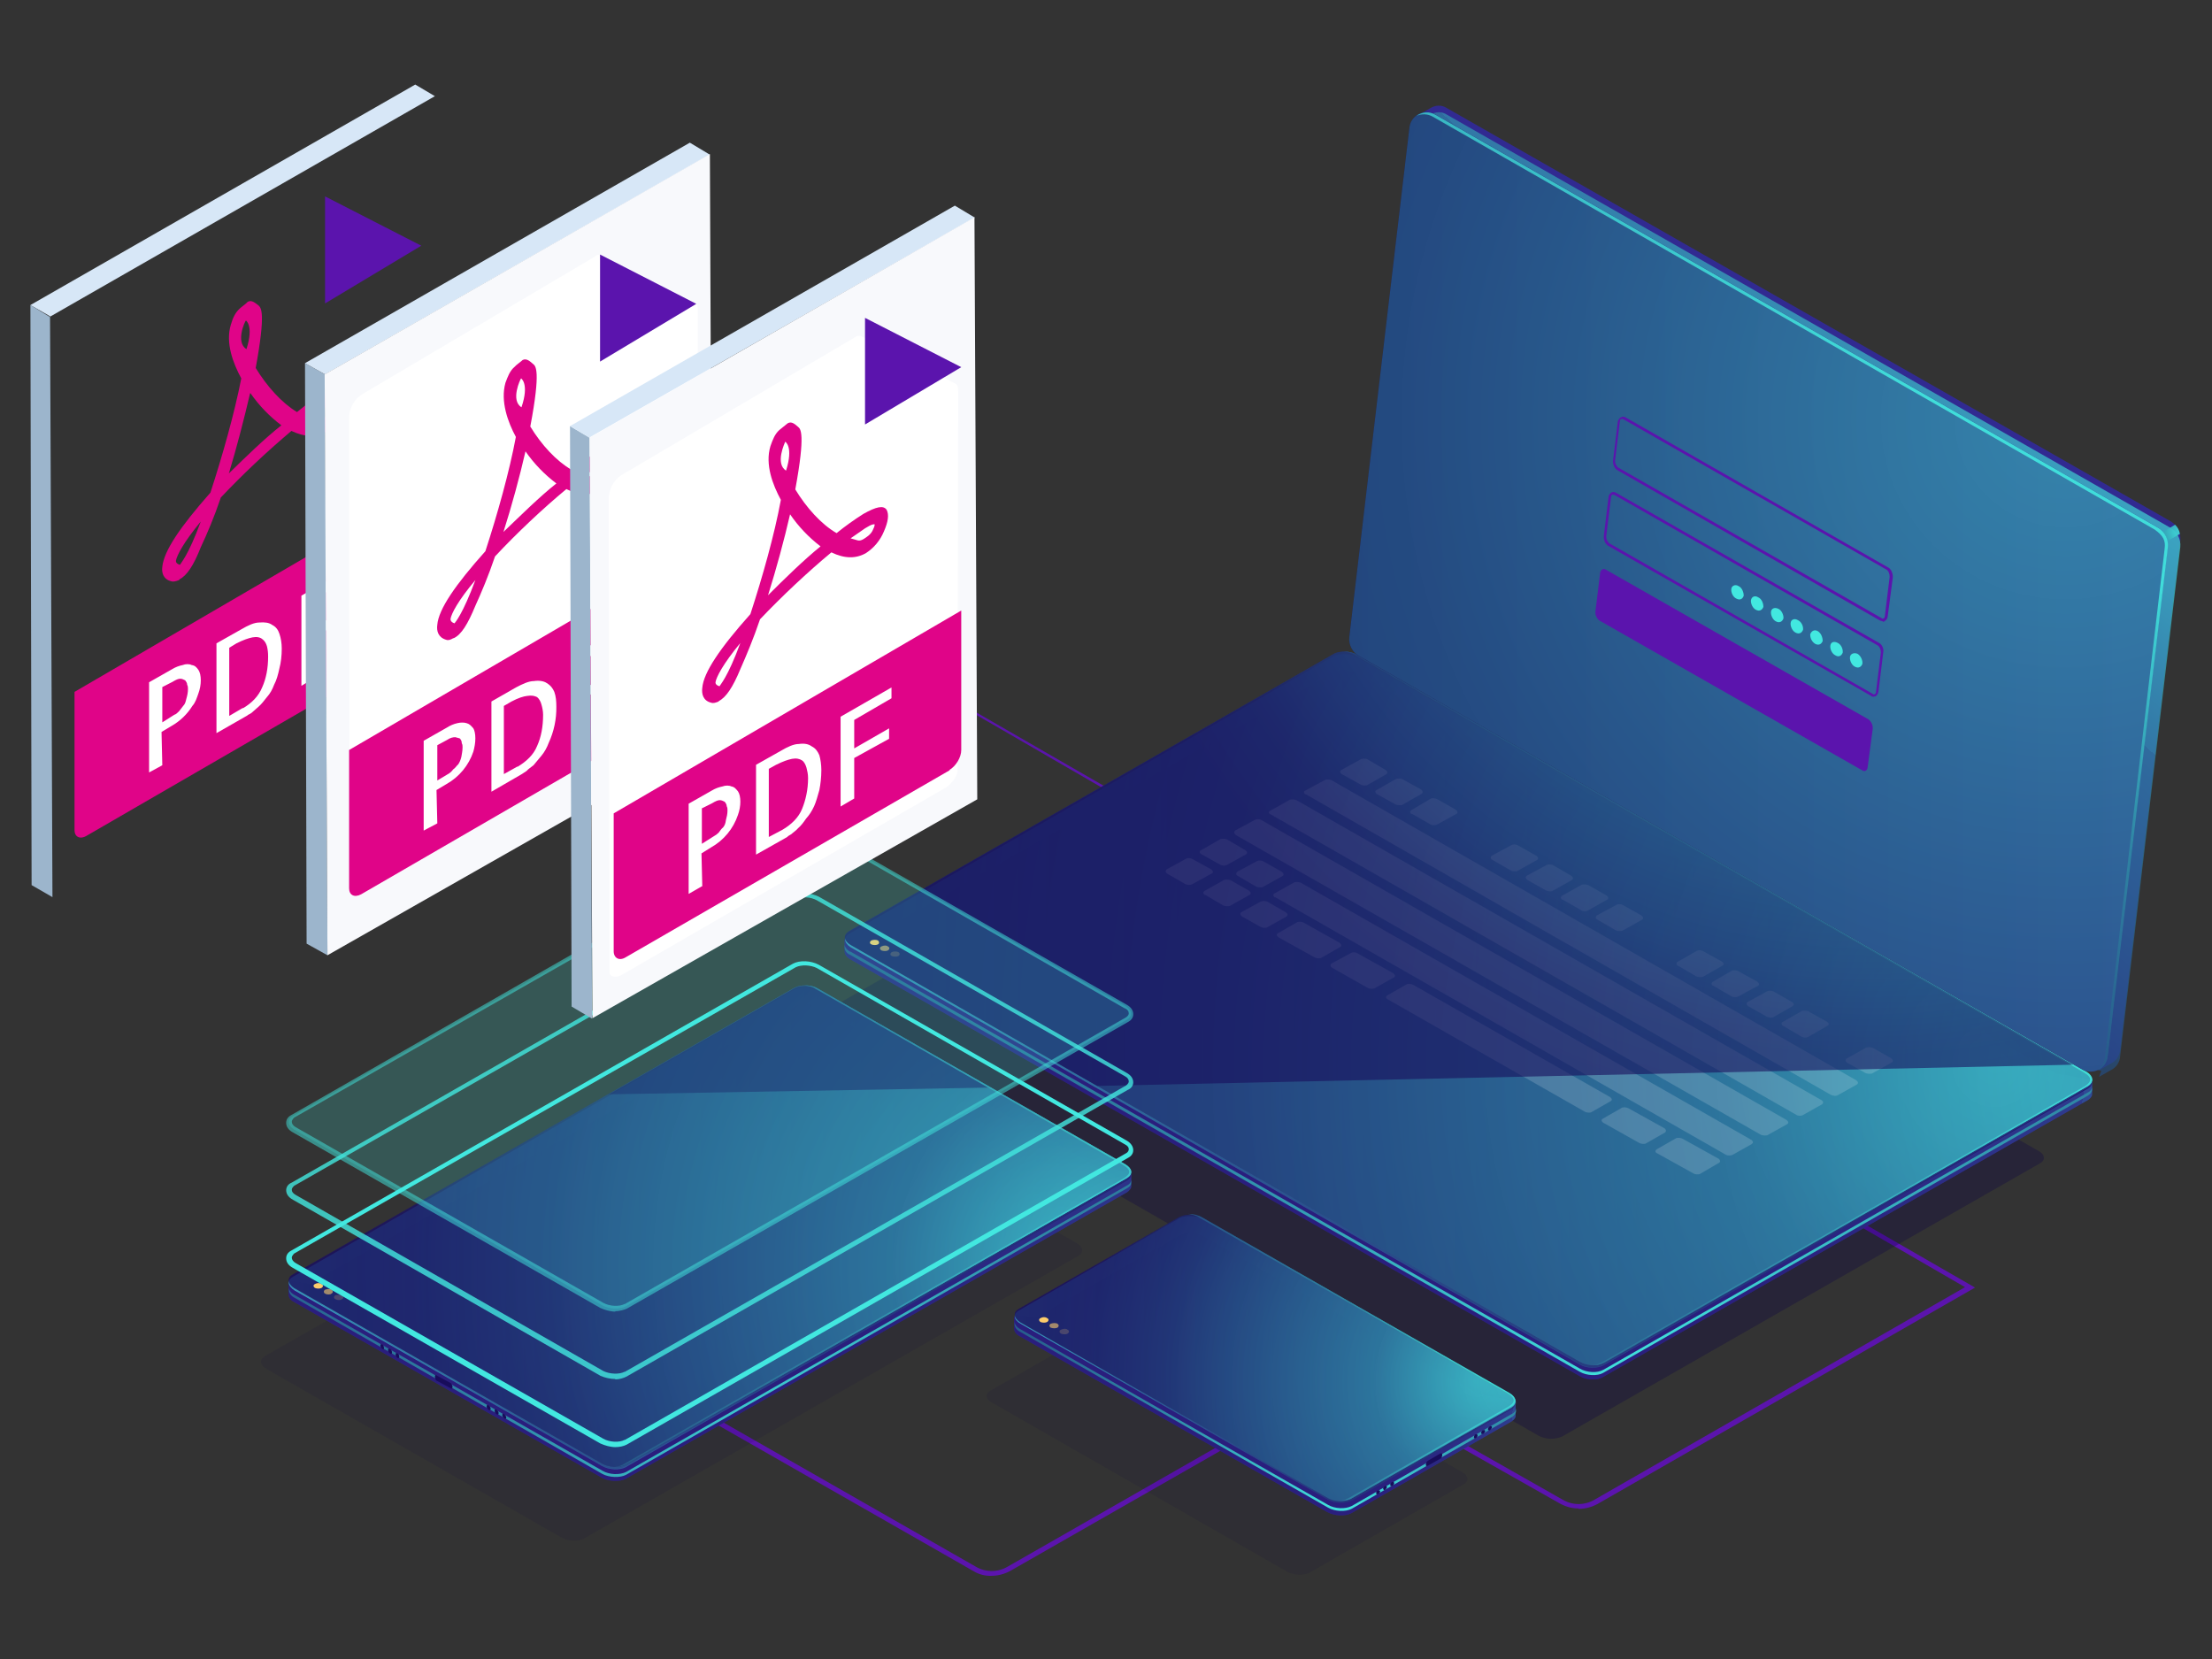 <?xml version="1.0" encoding="UTF-8"?> <!-- Generator: Adobe Illustrator 24.1.1, SVG Export Plug-In . SVG Version: 6.00 Build 0) --> <svg xmlns="http://www.w3.org/2000/svg" xmlns:xlink="http://www.w3.org/1999/xlink" id="Layer_1" x="0px" y="0px" viewBox="0 0 800 600" style="enable-background:new 0 0 800 600;" xml:space="preserve"><rect x="0" y="0" width="800" height="600" fill="#333333" stroke="none"/> <style type="text/css"> .st0{fill:#5B14AD;} .st1{opacity:0.3;fill:#0B0244;enable-background:new ;} .st2{fill:#312A91;} .st3{opacity:0.5;fill:url(#SVGID_1_);enable-background:new ;} .st4{fill:url(#SVGID_2_);} .st5{opacity:0.7;fill:url(#SVGID_3_);enable-background:new ;} .st6{opacity:0.4;} .st7{opacity:0.5;fill:url(#SVGID_4_);enable-background:new ;} .st8{opacity:0.7;fill:url(#SVGID_5_);enable-background:new ;} .st9{opacity:0.4;fill:#312A91;enable-background:new ;} .st10{opacity:0.5;fill:url(#SVGID_6_);enable-background:new ;} .st11{opacity:0.5;fill:url(#SVGID_7_);enable-background:new ;} .st12{opacity:0.9;fill:url(#SVGID_8_);enable-background:new ;} .st13{opacity:0.7;fill:url(#SVGID_9_);enable-background:new ;} .st14{fill:url(#SVGID_10_);} .st15{opacity:0.5;fill:url(#SVGID_11_);enable-background:new ;} .st16{opacity:0.9;fill:url(#SVGID_12_);enable-background:new ;} .st17{opacity:0.9;fill:url(#SVGID_13_);enable-background:new ;} .st18{opacity:0.4;fill:#FFFFFF;enable-background:new ;} .st19{opacity:0.6;fill:url(#SVGID_14_);enable-background:new ;} .st20{opacity:0.2;fill:#FCCC6B;enable-background:new ;} .st21{opacity:0.6;fill:#FCCC6B;enable-background:new ;} .st22{fill:#FCCC6B;} .st23{fill:#42E8E0;} .st24{fill:none;} .st25{opacity:0.1;fill:#0B0244;enable-background:new ;} .st26{opacity:0.5;fill:url(#SVGID_15_);enable-background:new ;} .st27{fill:url(#SVGID_16_);} .st28{opacity:0.7;fill:url(#SVGID_17_);enable-background:new ;} .st29{opacity:0.5;fill:url(#SVGID_18_);enable-background:new ;} .st30{opacity:0.7;fill:url(#SVGID_19_);enable-background:new ;} .st31{fill:#180D5B;} .st32{opacity:0.5;fill:url(#SVGID_20_);enable-background:new ;} .st33{opacity:0.5;fill:url(#SVGID_21_);enable-background:new ;} .st34{opacity:0.9;fill:url(#SVGID_22_);enable-background:new ;} .st35{opacity:0.5;fill:url(#SVGID_23_);enable-background:new ;} .st36{fill:url(#SVGID_24_);} .st37{opacity:0.7;fill:url(#SVGID_25_);enable-background:new ;} .st38{opacity:0.5;fill:url(#SVGID_26_);enable-background:new ;} .st39{opacity:0.7;fill:url(#SVGID_27_);enable-background:new ;} .st40{opacity:0.5;fill:url(#SVGID_28_);enable-background:new ;} .st41{opacity:0.5;fill:url(#SVGID_29_);enable-background:new ;} .st42{opacity:0.6;fill:url(#SVGID_30_);enable-background:new ;} .st43{opacity:0.9;fill:url(#SVGID_31_);enable-background:new ;} .st44{opacity:0.8;fill:#42E8E0;enable-background:new ;} .st45{opacity:0.5;fill:#42E8E0;enable-background:new ;} .st46{opacity:0.2;fill:#42E8E0;enable-background:new ;} .st47{fill:#9CB5CC;} .st48{fill:#D7E7F7;} .st49{fill:#E00488;} .st50{fill:#FFFFFF;} .st51{fill:#F8F9FC;} </style> <path class="st0" d="M358.66,569.91c2.17,0,4.49-0.58,6.67-1.74l122.22-69.88l-0.87-1.59l-122.22,69.88c-3.57,2.13-8.03,2.13-11.6,0 l-105.55-60.31l-0.87,1.59l105.55,60.31C353.99,569.41,356.32,570.02,358.66,569.91z"></path> <path class="st0" d="M570.92,545.7c2.32,0,4.64-0.58,6.81-1.74l136.57-78.29L347.5,254.43l-0.29,0.72l363.47,210.37l-133.96,76.84 c-3.57,2.13-8.03,2.13-11.6,0L462.9,484.37l-0.87,1.59l102.21,57.85c2.17,1.16,4.35,1.74,6.67,1.74V545.7z"></path> <path class="st1" d="M564.83,519.6l172.96-98.88c2.17-1.16,1.74-3.33-0.58-4.49L478.13,267.92c-2.46-1.45-5.94-1.45-8.12-0.29 L297.05,366.5c-2.17,1.16-1.74,3.33,0.58,4.49l258.94,148.32C559.15,520.58,562.16,520.68,564.83,519.6L564.83,519.6z"></path> <path class="st2" d="M305.6,339.83l7.39,1.16l169.48-96.85c2.03-1.3,5.94-1.16,8.55,0.29l252.56,144.69l13.05,2.32v4.35 c0,0.72-0.58,1.45-1.45,2.03L579.76,498c-2.03,1.3-5.94,1.16-8.41-0.29L307.49,346.93c-1.45-0.87-2.03-1.88-2.03-2.9v-4.35 L305.6,339.83z"></path> <radialGradient id="SVGID_1_" cx="-0.069" cy="601.603" r="1.45" gradientTransform="matrix(-244.942 0 0 242.493 807.542 -145477.797)" gradientUnits="userSpaceOnUse"> <stop offset="0" style="stop-color:#42E8E0"></stop> <stop offset="0" style="stop-color:#40D8D7"></stop> <stop offset="0.1" style="stop-color:#3AAFC0"></stop> <stop offset="0.1" style="stop-color:#3589AC"></stop> <stop offset="0.2" style="stop-color:#30699A"></stop> <stop offset="0.2" style="stop-color:#2C4D8B"></stop> <stop offset="0.3" style="stop-color:#29377F"></stop> <stop offset="0.4" style="stop-color:#272675"></stop> <stop offset="0.5" style="stop-color:#251B6F"></stop> <stop offset="0.6" style="stop-color:#24146B"></stop> <stop offset="1" style="stop-color:#24126A"></stop> </radialGradient> <path class="st3" d="M305.6,339.83l7.39,1.16l169.48-96.85c2.03-1.3,5.94-1.16,8.55,0.29l252.56,144.69l13.05,2.32v4.35 c0,0.72-0.58,1.45-1.45,2.03L579.76,498c-2.03,1.3-5.94,1.16-8.41-0.29L307.49,346.93c-1.45-0.87-2.03-1.88-2.03-2.9v-4.35 L305.6,339.83z"></path> <radialGradient id="SVGID_2_" cx="0.558" cy="601.416" r="1.45" gradientTransform="matrix(-433.756 0 0 429.419 840.156 -257748.125)" gradientUnits="userSpaceOnUse"> <stop offset="0" style="stop-color:#42E8E0"></stop> <stop offset="0.1" style="stop-color:#3CCACE"></stop> <stop offset="0.3" style="stop-color:#2F87A5"></stop> <stop offset="0.6" style="stop-color:#255385"></stop> <stop offset="0.8" style="stop-color:#1E2D6E"></stop> <stop offset="0.9" style="stop-color:#1A1660"></stop> <stop offset="1" style="stop-color:#180D5B"></stop> </radialGradient> <path class="st4" d="M307.63,344.18l263.72,150.78c2.46,1.45,6.23,1.74,8.55,0.43l175.28-100.33c1.01-0.43,1.45-1.45,1.45-2.03v1.01 c0,0.87-0.58,1.59-1.45,2.17L579.76,496.55c-2.03,1.16-5.94,1.01-8.41-0.43L307.49,345.34c-1.45-0.58-2.03-1.74-2.03-2.75v-1.01 c0,0.87,0.72,1.88,2.03,2.61L307.63,344.18z"></path> <path class="st2" d="M579.9,493.8l175.28-100.18c2.03-1.3,1.88-3.33-0.58-4.93L491.03,237.76c-2.61-1.45-6.23-1.59-8.7-0.43 L307.2,337.65c-2.17,1.3-2.03,3.33,0.43,4.93l263.72,150.92C573.81,494.96,577.73,494.96,579.9,493.8z"></path> <linearGradient id="SVGID_3_" gradientUnits="userSpaceOnUse" x1="756.592" y1="236.407" x2="305.666" y2="236.407" gradientTransform="matrix(1 0 0 -1 0 602)"> <stop offset="0" style="stop-color:#180D5B"></stop> <stop offset="0.1" style="stop-color:#1A1660"></stop> <stop offset="0.2" style="stop-color:#1E2D6E"></stop> <stop offset="0.4" style="stop-color:#255385"></stop> <stop offset="0.7" style="stop-color:#2F87A5"></stop> <stop offset="0.9" style="stop-color:#3CCACE"></stop> <stop offset="1" style="stop-color:#42E8E0"></stop> </linearGradient> <path class="st5" d="M579.9,493.8l175.28-100.18c2.03-1.3,1.88-3.33-0.58-4.93L491.03,237.76c-2.61-1.45-6.23-1.59-8.7-0.43 L307.2,337.65c-2.17,1.3-2.03,3.33,0.43,4.93l263.72,150.92C573.81,494.96,577.73,494.96,579.9,493.8z"></path> <g class="st6"> <radialGradient id="SVGID_4_" cx="-0.932" cy="602.179" r="1.45" gradientTransform="matrix(-125.411 0 0 124.157 644.411 -74357.656)" gradientUnits="userSpaceOnUse"> <stop offset="0" style="stop-color:#42E8E0"></stop> <stop offset="0.1" style="stop-color:#3CCACE"></stop> <stop offset="0.3" style="stop-color:#2F87A5"></stop> <stop offset="0.6" style="stop-color:#255385"></stop> <stop offset="0.8" style="stop-color:#1E2D6E"></stop> <stop offset="0.9" style="stop-color:#1A1660"></stop> <stop offset="1" style="stop-color:#180D5B"></stop> </radialGradient> <path class="st7" d="M305.6,338.96l7.39,1.16l169.48-96.99c2.03-1.16,5.94-1.01,8.55,0.43l252.56,144.69l13.05,2.32v0.72 c0,0.87-0.58,1.45-1.45,2.03L579.76,493.65c-2.03,1.3-5.94,1.01-8.41-0.29L307.49,342.58c-1.45-0.72-2.03-1.74-2.03-2.9v-0.72 H305.6z"></path> <radialGradient id="SVGID_5_" cx="0.075" cy="601.524" r="1.45" gradientTransform="matrix(-258.506 0 0 255.921 770.506 -153575.422)" gradientUnits="userSpaceOnUse"> <stop offset="0" style="stop-color:#42E8E0"></stop> <stop offset="0.1" style="stop-color:#3CCACE"></stop> <stop offset="0.3" style="stop-color:#2F87A5"></stop> <stop offset="0.6" style="stop-color:#255385"></stop> <stop offset="0.8" style="stop-color:#1E2D6E"></stop> <stop offset="0.9" style="stop-color:#1A1660"></stop> <stop offset="1" style="stop-color:#180D5B"></stop> </radialGradient> <path class="st8" d="M579.9,493.07l175.28-100.33c2.03-1.3,1.88-3.48-0.58-4.93L491.03,236.89c-2.61-1.45-6.23-1.59-8.7-0.43 L307.2,336.78c-2.17,1.3-2.03,3.33,0.43,4.93l263.72,150.78c2.46,1.45,6.38,1.74,8.55,0.43V493.07z"></path> <path class="st9" d="M579.9,493.07l175.28-100.33c2.03-1.3,1.88-3.48-0.58-4.93L491.03,236.89c-2.61-1.45-6.23-1.59-8.7-0.43 L307.2,336.78c-2.17,1.3-2.03,3.33,0.43,4.93l263.72,150.78c2.46,1.45,6.38,1.74,8.55,0.43V493.07z"></path> </g> <radialGradient id="SVGID_6_" cx="-0.086" cy="601.666" r="1.45" gradientTransform="matrix(-211.553 0 0 209.437 702.953 -125626.234)" gradientUnits="userSpaceOnUse"> <stop offset="0" style="stop-color:#42E8E0"></stop> <stop offset="0.1" style="stop-color:#3CCACE"></stop> <stop offset="0.3" style="stop-color:#2F87A5"></stop> <stop offset="0.6" style="stop-color:#255385"></stop> <stop offset="0.8" style="stop-color:#1E2D6E"></stop> <stop offset="0.9" style="stop-color:#1A1660"></stop> <stop offset="1" style="stop-color:#180D5B"></stop> </radialGradient> <path class="st10" d="M579.9,493.07l175.28-100.33c2.03-1.3,1.88-3.33-0.58-4.93L490.89,236.89c-2.46-1.45-6.09-1.59-8.41-0.43 L307.05,336.78c-2.03,1.3-1.88,3.33,0.58,4.93l263.72,150.78c2.46,1.45,6.38,1.74,8.55,0.43V493.07z"></path> <radialGradient id="SVGID_7_" cx="0.394" cy="601.335" r="1.45" gradientTransform="matrix(-422.07 0 0 417.849 971.47 -250880.75)" gradientUnits="userSpaceOnUse"> <stop offset="0" style="stop-color:#42E8E0"></stop> <stop offset="0.1" style="stop-color:#3CCACE"></stop> <stop offset="0.3" style="stop-color:#2F87A5"></stop> <stop offset="0.6" style="stop-color:#255385"></stop> <stop offset="0.8" style="stop-color:#1E2D6E"></stop> <stop offset="0.9" style="stop-color:#1A1660"></stop> <stop offset="1" style="stop-color:#180D5B"></stop> </radialGradient> <path class="st11" d="M579.9,493.07l175.28-100.33c2.03-1.3,1.88-3.33-0.58-4.93L490.89,236.89c-2.46-1.45-6.09-1.59-8.41-0.43 L307.05,336.78c-2.03,1.3-1.88,3.33,0.58,4.93l263.72,150.78c2.46,1.45,6.38,1.74,8.55,0.43V493.07z"></path> <radialGradient id="SVGID_8_" cx="0.348" cy="601.379" r="1.45" gradientTransform="matrix(-371.597 0 0 367.881 890.297 -220851.094)" gradientUnits="userSpaceOnUse"> <stop offset="0" style="stop-color:#42E8E0"></stop> <stop offset="0.1" style="stop-color:#3CCACE"></stop> <stop offset="0.3" style="stop-color:#2F87A5"></stop> <stop offset="0.6" style="stop-color:#255385"></stop> <stop offset="0.8" style="stop-color:#1E2D6E"></stop> <stop offset="0.9" style="stop-color:#1A1660"></stop> <stop offset="1" style="stop-color:#180D5B"></stop> </radialGradient> <path class="st12" d="M578.74,493.07l175.43-100.33c2.17-1.45,2.75-3.04-0.58-4.93L489.87,236.89c-1.01-0.72-2.46-1.01-3.91-1.3 c1.74,0,3.62,0.43,4.93,1.3l263.86,150.78c2.32,1.45,2.75,3.62,0.43,5.07L579.76,492.93c-1.16,0.72-2.75,0.87-4.49,0.87 c1.45,0,2.61-0.29,3.48-0.87L578.74,493.07z"></path> <path class="st2" d="M493.06,227.61l21.75-184.13v-1.01l-1.88-0.87l4.35-2.46c1.74-1.16,4.2-1.3,6.09,0l261.55,149.33 c2.47,1.41,3.88,4.13,3.62,6.96l-21.75,184.13c-0.1,2.17-1.38,4.12-3.33,5.07l-4.35,2.46l0.87-2.17c-0.72-0.14-1.45-0.29-2.03-0.72 L496.83,235.01c-2.52-1.52-3.97-4.32-3.77-7.25V227.61z"></path> <linearGradient id="SVGID_9_" gradientUnits="userSpaceOnUse" x1="731.887" y1="490.319" x2="535.293" y2="271.833" gradientTransform="matrix(1 0 0 -1 0 602)"> <stop offset="0" style="stop-color:#42E8E0"></stop> <stop offset="0.1" style="stop-color:#3ED2D3"></stop> <stop offset="0.3" style="stop-color:#3297AF"></stop> <stop offset="0.3" style="stop-color:#2F87A5"></stop> <stop offset="0.6" style="stop-color:#255385"></stop> <stop offset="0.8" style="stop-color:#1E2D6E"></stop> <stop offset="0.9" style="stop-color:#1A1560"></stop> <stop offset="1" style="stop-color:#180D5B"></stop> </linearGradient> <path class="st13" d="M493.06,229.99l21.75-184.13v-1.01l-1.88-0.87l4.35-2.46c1.74-1.16,4.2-1.3,6.09,0l261.55,149.33 c2.47,1.41,3.88,4.13,3.62,6.96l-21.75,184.13c-0.1,2.17-1.38,4.12-3.33,5.07l-4.35,2.46l0.87-2.17c-0.72-0.14-1.45-0.29-2.03-0.72 L496.83,237.38c-2.52-1.52-3.97-4.32-3.77-7.25V229.99z"></path> <linearGradient id="SVGID_10_" gradientUnits="userSpaceOnUse" x1="783.946" y1="387.94" x2="487.95" y2="387.94" gradientTransform="matrix(1 0 0 -1 0 602)"> <stop offset="0" style="stop-color:#2B237C"></stop> <stop offset="1" style="stop-color:#180D5B"></stop> </linearGradient> <path class="st14" d="M491.61,237.33l261.26,149.33c2.95,1.78,6.78,0.84,8.56-2.1c0.47-0.77,0.76-1.64,0.86-2.53l21.6-184.13 c0.35-2.85-1.02-5.63-3.48-7.1L519.16,41.46c-2.95-1.78-6.78-0.82-8.56,2.13c-0.49,0.81-0.78,1.72-0.87,2.66l-21.75,184.27 C487.7,233.12,489.15,236.02,491.61,237.33L491.61,237.33z"></path> <radialGradient id="SVGID_11_" cx="0.564" cy="601.125" r="1.45" gradientTransform="matrix(-544.744 0 0 539.297 1052.744 -324032.781)" gradientUnits="userSpaceOnUse"> <stop offset="0" style="stop-color:#42E8E0"></stop> <stop offset="0.1" style="stop-color:#3CCACE"></stop> <stop offset="0.3" style="stop-color:#2F87A5"></stop> <stop offset="0.6" style="stop-color:#255385"></stop> <stop offset="0.8" style="stop-color:#1E2D6E"></stop> <stop offset="0.9" style="stop-color:#1A1660"></stop> <stop offset="1" style="stop-color:#180D5B"></stop> </radialGradient> <path class="st15" d="M491.61,237.33l261.26,149.33c2.95,1.78,6.78,0.84,8.56-2.1c0.47-0.77,0.76-1.64,0.86-2.53l21.6-184.13 c0.35-2.85-1.02-5.63-3.48-7.1L519.16,41.46c-2.95-1.78-6.78-0.82-8.56,2.13c-0.49,0.81-0.78,1.72-0.87,2.66l-21.75,184.27 C487.7,233.12,489.15,236.02,491.61,237.33L491.61,237.33z"></path> <radialGradient id="SVGID_12_" cx="-10.381" cy="604.648" r="1.45" gradientTransform="matrix(-22.051 0 0 21.831 560.351 -13007.95)" gradientUnits="userSpaceOnUse"> <stop offset="0" style="stop-color:#42E8E0"></stop> <stop offset="0.1" style="stop-color:#3CCACE"></stop> <stop offset="0.3" style="stop-color:#2F87A5"></stop> <stop offset="0.6" style="stop-color:#255385"></stop> <stop offset="0.8" style="stop-color:#1E2D6E"></stop> <stop offset="0.9" style="stop-color:#1A1660"></stop> <stop offset="1" style="stop-color:#180D5B"></stop> </radialGradient> <path class="st16" d="M782.3,192.38l4.35-2.61c0.93,0.89,1.55,2.06,1.74,3.33l-4.49,2.61C783.74,194.46,783.18,193.29,782.3,192.38 L782.3,192.38z"></path> <linearGradient id="SVGID_13_" gradientUnits="userSpaceOnUse" x1="694.191" y1="460.184" x2="525.288" y2="249.527" gradientTransform="matrix(1 0 0 -1 0 602)"> <stop offset="0" style="stop-color:#42E8E0"></stop> <stop offset="0.1" style="stop-color:#3CCACE"></stop> <stop offset="0.3" style="stop-color:#2F87A5"></stop> <stop offset="0.6" style="stop-color:#255385"></stop> <stop offset="0.8" style="stop-color:#1E2D6E"></stop> <stop offset="0.9" style="stop-color:#1A1660"></stop> <stop offset="1" style="stop-color:#180D5B"></stop> </linearGradient> <path class="st17" d="M761.27,382.6l21.6-184.13c0.43-3.04-0.58-4.78-3.62-6.96L518.14,42.18c-1.78-1-3.93-1.11-5.8-0.29 c2.03-1.45,4.64-1.74,6.96-0.29l261.26,149.33c2.41,1.45,3.77,4.16,3.48,6.96l-21.75,184.13c-0.24,2.21-1.62,4.13-3.62,5.07 c1.3-1.16,2.32-2.46,2.46-4.35L761.27,382.6z"></path> <g class="st6"> <path class="st18" d="M668.05,384.34l6.67,3.77c0.72,0.29,1.88,0.29,2.32,0.14l7.25-4.06c0.43-0.29,0.43-0.87-0.29-1.45l-6.67-3.77 c-0.72-0.29-1.88-0.29-2.32-0.14l-7.25,4.06C667.33,383.32,667.33,383.9,668.05,384.34z M501.9,361.43l71.19,40.59 c0.72,0.43,1.74,0.43,2.32,0.29l7.1-4.06c0.58-0.29,0.58-0.87-0.15-1.45l-71.19-40.59c-0.72-0.43-1.74-0.43-2.32-0.29l-7.1,4.06 C501.03,360.56,501.18,360.99,501.9,361.43L501.9,361.43z M449.13,331.42l6.67,3.77c0.72,0.43,1.74,0.43,2.32,0.29l7.25-4.06 c0.43-0.43,0.43-0.87-0.29-1.45l-6.81-3.91c-0.72-0.29-1.74-0.29-2.32,0l-7.1,3.91C448.41,330.26,448.55,330.98,449.13,331.42z M435.79,323.59l6.67,3.91c0.72,0.29,1.88,0.29,2.32,0.14l7.25-4.06c0.43-0.29,0.43-0.87-0.29-1.45l-6.67-3.77 c-0.72-0.29-1.88-0.29-2.32-0.14l-7.25,4.06c-0.43,0.43-0.43,1.01,0.29,1.45V323.59z M447.68,316.78l6.67,3.91 c0.72,0.29,1.88,0.29,2.32,0.14l7.25-4.06c0.43-0.29,0.43-0.87-0.29-1.45l-6.67-3.77c-0.72-0.43-1.88-0.43-2.32-0.14l-7.25,3.91 C446.96,315.91,446.96,316.49,447.68,316.78L447.68,316.78z M422.02,315.91l6.81,3.91c0.72,0.29,1.74,0.29,2.32,0l7.1-3.91 c0.58-0.29,0.58-0.87-0.14-1.45l-6.81-3.77c-0.72-0.43-1.74-0.43-2.32-0.14l-7.1,3.91c-0.43,0.43-0.43,1.16,0.29,1.45H422.02z"></path> </g> <g class="st6"> <path class="st18" d="M599.33,417.1l13.05,7.25c0.58,0.43,1.74,0.43,2.32,0.29l6.96-4.06c0.58-0.29,0.58-0.87,0-1.45l-13.05-7.25 c-0.72-0.43-1.74-0.43-2.32-0.29l-7.1,4.06C598.46,416.23,598.61,416.81,599.33,417.1z M579.9,406.08l12.9,7.25 c0.72,0.43,1.74,0.43,2.32,0.29l7.1-4.06c0.43-0.43,0.43-0.87-0.15-1.45l-13.05-7.25c-0.72-0.43-1.74-0.43-2.32-0.29l-7.1,4.06 C579.03,404.92,579.18,405.65,579.9,406.08L579.9,406.08z M481.75,349.98l13.05,7.39c0.58,0.29,1.59,0.29,2.17,0.14l7.25-4.06 c0.43-0.29,0.43-0.87-0.29-1.45l-13.05-7.25c-0.58-0.43-1.74-0.43-2.17-0.14l-7.25,3.91C481.03,348.96,481.17,349.69,481.75,349.98 z M462.32,338.96l13.05,7.25c0.72,0.43,1.74,0.43,2.32,0.29l7.1-4.06c0.43-0.29,0.43-0.87-0.29-1.45l-12.9-7.25 c-0.72-0.43-1.74-0.43-2.32-0.29l-7.1,4.06C461.45,337.94,461.74,338.38,462.32,338.96z M644.86,371l6.67,3.91 c0.72,0.43,1.74,0.43,2.32,0.14l7.1-4.06c0.58-0.29,0.58-0.87-0.14-1.45l-6.81-3.77c-0.72-0.29-1.74-0.29-2.32-0.14l-7.1,4.06 c-0.43,0.29-0.29,1.01,0.29,1.45V371z M472.18,287.2l189.92,108.74c0.72,0.43,1.88,0.43,2.32,0.29l7.25-4.06 c0.43-0.43,0.43-0.87-0.29-1.45L481.46,282.12c-0.72-0.29-1.88-0.29-2.32,0l-7.25,3.91c-0.43,0.14-0.43,0.87,0.29,1.3V287.2z M459.43,294.45l190.21,108.74c0.58,0.43,1.74,0.43,2.32,0.14l6.96-3.91c0.58-0.43,0.58-1.01,0-1.45L468.85,289.37 c-0.72-0.29-1.88-0.29-2.32-0.14l-7.25,4.06c-0.58,0.29-0.43,0.87,0,1.16H459.43z M446.67,301.84l190.21,108.59 c0.72,0.29,1.88,0.29,2.32,0.14l7.25-4.06c0.43-0.29,0.43-0.87-0.29-1.45L456.24,296.62c-0.72-0.43-1.88-0.43-2.32-0.14l-7.25,3.91 c-0.43,0.43-0.43,1.16,0.29,1.45H446.67z M461.16,324.46l163.1,93.22c0.58,0.29,1.74,0.29,2.32,0l6.96-3.91 c0.58-0.43,0.58-0.87,0-1.45l-163.1-93.08c-0.72-0.29-1.88-0.29-2.32-0.14l-7.25,4.06c-0.58,0.29-0.43,1.01,0.29,1.45V324.46z M632.24,363.89l6.67,3.77c0.72,0.43,1.74,0.43,2.32,0.29l7.1-4.06c0.58-0.43,0.58-0.87-0.14-1.45l-6.81-3.91 c-0.72-0.29-1.74-0.29-2.32,0l-7.1,3.91C631.52,362.88,631.52,363.31,632.24,363.89z M619.63,356.5l6.67,3.91 c0.72,0.29,1.88,0.29,2.32,0l7.25-3.91c0.43-0.29,0.43-0.87-0.29-1.45l-6.81-3.77c-0.58-0.43-1.74-0.43-2.32-0.29l-6.96,4.06 c-0.72,0.58-0.58,1.16,0,1.45H619.63z M606.87,349.25l6.67,3.91c0.72,0.29,1.74,0.29,2.32,0.14l7.1-4.06 c0.58-0.29,0.58-0.87-0.15-1.45l-6.81-3.77c-0.72-0.43-1.74-0.43-2.32-0.14l-7.1,4.06c-0.43,0.43-0.29,1.01,0.29,1.45V349.25z M577.73,332.58l6.67,3.91c0.72,0.29,1.88,0.29,2.32,0.14l7.25-4.06c0.43-0.29,0.43-0.87-0.29-1.45l-6.67-3.77 c-0.72-0.43-1.88-0.43-2.32-0.14l-7.25,3.91C577,331.71,577,332.29,577.73,332.58L577.73,332.58z M565.12,325.33l6.81,3.91 c0.58,0.43,1.74,0.43,2.17,0.14l7.25-4.06c0.43-0.29,0.43-0.87-0.29-1.45l-6.67-3.77c-0.72-0.29-1.88-0.29-2.32-0.14l-7.25,4.06 c-0.43,0.43-0.43,1.01,0.29,1.45V325.33z M552.36,318.22l6.67,3.77c0.72,0.43,1.88,0.43,2.32,0.29l7.25-4.06 c0.43-0.43,0.43-0.87-0.29-1.45l-6.67-3.91c-0.72-0.29-1.88-0.29-2.32,0l-7.25,3.91C551.63,317.21,551.78,317.79,552.36,318.22z M539.74,310.98l6.81,3.91c0.58,0.29,1.74,0.29,2.17,0.14l7.25-4.06c0.43-0.29,0.43-0.87-0.29-1.45l-6.67-3.77 c-0.72-0.43-1.88-0.43-2.32-0.14l-7.25,3.91C539.02,309.96,539.02,310.69,539.74,310.98L539.74,310.98z M510.6,294.3l6.81,3.91 c0.72,0.29,1.74,0.29,2.32,0l7.1-3.91c0.43-0.29,0.43-0.87-0.29-1.45l-6.67-3.77c-0.72-0.43-1.74-0.43-2.32-0.29l-7.1,4.2 c-0.58,0.43-0.58,1.16,0.14,1.45V294.3z M434.49,308.95l6.81,3.77c0.72,0.43,1.74,0.43,2.32,0.14l7.1-3.91 c0.43-0.43,0.43-0.87-0.29-1.45l-6.67-3.91c-0.72-0.29-1.74-0.29-2.32-0.14l-7.1,4.06C433.62,307.79,433.76,308.51,434.49,308.95 L434.49,308.95z M497.99,287.2l6.81,3.77c0.72,0.29,1.74,0.29,2.32,0.14l7.1-4.06c0.43-0.29,0.43-0.87-0.15-1.45l-6.81-3.77 c-0.72-0.29-1.74-0.29-2.32-0.14l-7.1,4.06C497.12,286.04,497.41,286.76,497.99,287.2z M485.23,279.95l6.81,3.77 c0.72,0.43,1.74,0.43,2.32,0.29l7.1-4.06c0.43-0.43,0.43-0.87-0.29-1.45l-6.67-3.91c-0.72-0.29-1.74-0.29-2.32,0l-7.1,3.91 C484.51,278.79,484.51,279.37,485.23,279.95z"></path> </g> <radialGradient id="SVGID_14_" cx="-0.088" cy="601.294" r="1.45" gradientTransform="matrix(-198.701 0 0 196.714 659.601 -118161.117)" gradientUnits="userSpaceOnUse"> <stop offset="0" style="stop-color:#42E8E0"></stop> <stop offset="0.1" style="stop-color:#3CCACE"></stop> <stop offset="0.3" style="stop-color:#2F87A5"></stop> <stop offset="0.6" style="stop-color:#255385"></stop> <stop offset="0.8" style="stop-color:#1E2D6E"></stop> <stop offset="0.9" style="stop-color:#1A1660"></stop> <stop offset="1" style="stop-color:#180D5B"></stop> </radialGradient> <path class="st19" d="M749.82,385.06l-353.03,7.68l-89.16-51.03c-2.46-1.45-2.9-3.48-0.43-4.93l175.28-100.33 c2.03-1.16,5.94-1.01,8.55,0.43l258.65,148.17H749.82z"></path> <path class="st20" d="M322.56,344.32c-0.72,0.43-0.72,1.16,0,1.45c0.72,0.29,1.74,0.29,2.32,0c0.58-0.29,0.72-1.01,0-1.45 C324.3,344.03,323.29,344.03,322.56,344.32z"></path> <path class="st21" d="M318.79,342.29c-0.72,0.29-0.72,1.01,0,1.45c0.72,0.29,1.88,0.29,2.32,0c0.72-0.43,0.72-1.16,0-1.45 C320.68,341.86,319.66,341.86,318.79,342.29z"></path> <path class="st22" d="M315.17,340.12c-0.72,0.43-0.72,1.16,0,1.45c0.72,0.29,1.74,0.29,2.32,0c0.58-0.29,0.58-1.01,0-1.45 C316.91,339.83,315.89,339.83,315.17,340.12z"></path> <path class="st0" d="M680.96,224.86c0.15,0,0.58,0,0.72-0.29c0.58-0.29,0.87-0.87,1.01-1.45l1.88-14.35c0-1.45-0.58-2.9-1.59-3.48 l-95.11-54.37c-0.58-0.29-1.16-0.29-1.59,0c-0.58,0.29-0.87,0.72-1.16,1.45l-1.74,14.21c-0.14,1.45,0.58,2.9,1.59,3.48l94.96,54.37 l1.01,0.29V224.86z M586.72,151.5l0.43,0.14l95.11,54.37c0.72,0.43,1.16,1.45,1.16,2.61l-1.74,14.21c0,0.29-0.14,0.72-0.58,0.87 c-0.29,0.14-0.43,0-0.58-0.14l-95.11-54.37c-0.72-0.43-1.3-1.45-1.3-2.61l1.74-14.21c0-0.29,0.14-0.72,0.58-0.87h0.15H586.72z M677.62,251.97l0.72-0.14c0.58-0.43,0.87-0.87,1.01-1.59l1.74-14.21c0.29-1.45-0.43-2.9-1.45-3.48l-95.25-54.37 c-0.43-0.29-1.16-0.29-1.45-0.14c-0.58,0.29-1.01,0.87-1.16,1.45l-1.74,14.35c-0.14,1.45,0.58,2.9,1.45,3.48l95.25,54.37 C676.9,251.97,677.33,251.97,677.62,251.97L677.62,251.97z M583.38,178.9l0.58,0.14l95.11,54.37c0.72,0.43,1.16,1.45,1.16,2.61 l-1.74,14.21c0,0.29-0.15,0.72-0.58,0.87c-0.29,0.14-0.43,0-0.58-0.14l-95.11-54.37c-0.72-0.43-1.3-1.45-1.3-2.61l1.74-14.21 c0-0.29,0.14-0.72,0.58-0.87H583.38z M578.45,224.42l95.11,54.22c0.87,0.58,1.74,0,1.88-1.01l1.88-14.21c0-1.3-0.58-2.46-1.45-3.19 l-95.11-54.22c-0.87-0.58-1.74,0-2.03,1.01L577,221.23C576.86,222.39,577.58,223.84,578.45,224.42z"></path> <path class="st23" d="M669.07,237.62c-0.15,1.16,0.58,2.9,1.74,3.48c1.3,0.72,2.32,0.14,2.75-1.01c0.15-1.3-0.58-2.9-1.74-3.62 C670.52,235.88,669.21,236.46,669.07,237.62z M661.96,233.56c-0.14,1.16,0.58,2.9,1.88,3.48c1.16,0.72,2.17,0.14,2.61-1.01 c0.15-1.3-0.58-2.9-1.74-3.48C663.41,231.82,662.11,232.11,661.96,233.56L661.96,233.56z M654.71,229.21 c-0.14,1.45,0.58,2.9,1.74,3.62c1.3,0.72,2.32,0.14,2.75-1.01c0-1.3-0.58-2.9-1.88-3.62c-1.16-0.58-2.17,0-2.61,1.16L654.71,229.21z M647.61,225.29c-0.15,1.16,0.58,2.9,1.74,3.48c1.3,0.72,2.32,0.14,2.75-1.01c0.14-1.3-0.58-2.9-1.88-3.48 C649.06,223.55,647.76,223.99,647.61,225.29L647.61,225.29z M640.51,221.23c-0.15,1.16,0.58,2.9,1.74,3.48 c1.3,0.72,2.32,0.14,2.75-1.01c0.15-1.16-0.58-2.9-1.74-3.48C641.81,219.49,640.65,220.07,640.51,221.23z M633.26,217.03 c-0.15,1.16,0.58,2.9,1.74,3.48c1.3,0.72,2.32,0.14,2.75-1.01c0-1.3-0.58-2.9-1.88-3.48C634.71,215.29,633.55,215.72,633.26,217.03 L633.26,217.03z M626.15,212.97c-0.14,1.3,0.58,2.9,1.74,3.48c1.3,0.72,2.32,0.29,2.75-1.01c0-1.16-0.58-2.9-1.88-3.48 C627.6,211.23,626.3,211.81,626.15,212.97L626.15,212.97z"></path> <path class="st24" d="M493.06,235.3h-4.25v2.96h4.25V235.3z"></path> <path class="st24" d="M750.11,236.17H490.36v149.65h259.75V236.17z"></path> <path class="st24" d="M751.85,383.76h-3.83v2.96h3.83V383.76z"></path> <path class="st25" d="M473.63,568.75l55.67-31.9c2.17-1.16,1.74-3.33-0.58-4.49l-106.56-60.89c-2.46-1.45-6.09-1.74-8.26-0.43 l-55.67,31.9c-2.17,1.16-1.74,3.19,0.58,4.35l106.56,61.04C467.83,569.77,471.46,569.91,473.63,568.75z"></path> <path class="st2" d="M366.93,476.25l7.39,1.3l52.19-29.87c2.17-1.3,6.09-1.16,8.55,0.29l100.04,57.41l13.05,2.32v4.35 c0,0.72-0.58,1.45-1.45,2.03l-57.99,33.2c-2.17,1.16-6.09,1.01-8.7-0.43l-111.06-63.5c-1.45-0.72-2.17-1.74-2.17-2.9v-4.2 L366.93,476.25L366.93,476.25z"></path> <radialGradient id="SVGID_15_" cx="-0.877" cy="602.836" r="1.45" gradientTransform="matrix(-98.373 0 0 97.389 489.173 -58198.047)" gradientUnits="userSpaceOnUse"> <stop offset="0" style="stop-color:#42E8E0"></stop> <stop offset="0" style="stop-color:#40D8D7"></stop> <stop offset="0.1" style="stop-color:#3AAFC0"></stop> <stop offset="0.1" style="stop-color:#3589AC"></stop> <stop offset="0.2" style="stop-color:#30699A"></stop> <stop offset="0.2" style="stop-color:#2C4D8B"></stop> <stop offset="0.3" style="stop-color:#29377F"></stop> <stop offset="0.4" style="stop-color:#272675"></stop> <stop offset="0.5" style="stop-color:#251B6F"></stop> <stop offset="0.6" style="stop-color:#24146B"></stop> <stop offset="1" style="stop-color:#24126A"></stop> </radialGradient> <path class="st26" d="M366.93,476.25l7.39,1.3l52.19-29.87c2.17-1.3,6.09-1.16,8.55,0.29l100.04,57.41l13.05,2.32v4.35 c0,0.72-0.58,1.45-1.45,2.03l-57.99,33.2c-2.17,1.16-6.09,1.01-8.7-0.43l-111.06-63.5c-1.45-0.72-2.17-1.74-2.17-2.9v-4.2 L366.93,476.25L366.93,476.25z"></path> <radialGradient id="SVGID_16_" cx="0.103" cy="602.11" r="1.45" gradientTransform="matrix(-174.327 0 0 172.584 502.327 -103361.883)" gradientUnits="userSpaceOnUse"> <stop offset="0" style="stop-color:#42E8E0"></stop> <stop offset="0.1" style="stop-color:#3CCACE"></stop> <stop offset="0.3" style="stop-color:#2F87A5"></stop> <stop offset="0.6" style="stop-color:#255385"></stop> <stop offset="0.8" style="stop-color:#1E2D6E"></stop> <stop offset="0.9" style="stop-color:#1A1660"></stop> <stop offset="1" style="stop-color:#180D5B"></stop> </radialGradient> <path class="st27" d="M369.1,480.75l111.2,63.5c2.46,1.45,6.23,1.59,8.55,0.43l57.99-33.35c1.01-0.43,1.45-1.45,1.45-2.03v1.01 c0,0.87-0.58,1.59-1.45,2.17l-57.99,33.2c-2.17,1.16-6.09,1.01-8.55-0.43l-111.2-63.5c-1.45-0.72-2.17-1.74-2.17-2.9v-1.01 C366.93,478.86,367.65,480.02,369.1,480.75L369.1,480.75z"></path> <path class="st2" d="M488.71,542.8l57.99-33.2c2.03-1.16,1.88-3.33-0.58-4.78l-111.06-63.94c-2.46-1.3-6.23-1.45-8.55-0.29 l-57.99,33.35c-2.17,1.16-2.03,3.33,0.58,4.78l111.2,63.65c2.46,1.45,6.38,1.45,8.55,0.29L488.71,542.8z"></path> <linearGradient id="SVGID_17_" gradientUnits="userSpaceOnUse" x1="548.11" y1="110.353" x2="367.008" y2="110.353" gradientTransform="matrix(1 0 0 -1 0 602)"> <stop offset="0" style="stop-color:#180D5B"></stop> <stop offset="0.1" style="stop-color:#1A1660"></stop> <stop offset="0.2" style="stop-color:#1E2D6E"></stop> <stop offset="0.4" style="stop-color:#255385"></stop> <stop offset="0.7" style="stop-color:#2F87A5"></stop> <stop offset="0.9" style="stop-color:#3CCACE"></stop> <stop offset="1" style="stop-color:#42E8E0"></stop> </linearGradient> <path class="st28" d="M488.71,542.8l57.99-33.2c2.03-1.16,1.88-3.33-0.58-4.78l-111.06-63.94c-2.46-1.3-6.23-1.45-8.55-0.29 l-57.99,33.35c-2.17,1.16-2.03,3.33,0.58,4.78l111.2,63.65c2.46,1.45,6.38,1.45,8.55,0.29L488.71,542.8z"></path> <g class="st6"> <radialGradient id="SVGID_18_" cx="-2.511" cy="604.578" r="1.45" gradientTransform="matrix(-50.327 0 0 49.824 423.527 -29612.562)" gradientUnits="userSpaceOnUse"> <stop offset="0" style="stop-color:#42E8E0"></stop> <stop offset="0.1" style="stop-color:#3CCACE"></stop> <stop offset="0.3" style="stop-color:#2F87A5"></stop> <stop offset="0.6" style="stop-color:#255385"></stop> <stop offset="0.8" style="stop-color:#1E2D6E"></stop> <stop offset="0.9" style="stop-color:#1A1660"></stop> <stop offset="1" style="stop-color:#180D5B"></stop> </radialGradient> <path class="st29" d="M366.93,475.38l7.39,1.3l52.19-29.87c2.17-1.3,6.09-1.16,8.55,0.29l100.18,57.27l13.05,2.32v0.72 c0,0.87-0.58,1.45-1.45,2.03l-57.99,33.35c-2.17,1.16-6.09,0.87-8.55-0.43l-111.2-63.79c-1.45-0.72-2.17-1.74-2.17-2.9v-0.43 V475.38z"></path> <radialGradient id="SVGID_19_" cx="-0.689" cy="602.68" r="1.45" gradientTransform="matrix(-103.863 0 0 102.825 474.263 -61478.523)" gradientUnits="userSpaceOnUse"> <stop offset="0" style="stop-color:#42E8E0"></stop> <stop offset="0.1" style="stop-color:#3CCACE"></stop> <stop offset="0.3" style="stop-color:#2F87A5"></stop> <stop offset="0.6" style="stop-color:#255385"></stop> <stop offset="0.8" style="stop-color:#1E2D6E"></stop> <stop offset="0.9" style="stop-color:#1A1660"></stop> <stop offset="1" style="stop-color:#180D5B"></stop> </radialGradient> <path class="st30" d="M488.71,541.93l57.99-32.91c2.03-1.3,1.88-3.33-0.58-4.93l-111.06-63.65c-2.46-1.45-6.23-1.45-8.55-0.29 l-57.99,33.2c-2.17,1.16-2.03,3.33,0.58,4.93l111.2,63.5c2.46,1.45,6.38,1.45,8.55,0.15L488.71,541.93z"></path> <path class="st9" d="M488.71,541.93l57.99-32.91c2.03-1.3,1.88-3.33-0.58-4.93l-111.06-63.65c-2.46-1.45-6.23-1.45-8.55-0.29 l-57.99,33.2c-2.17,1.16-2.03,3.33,0.58,4.93l111.2,63.5c2.46,1.45,6.38,1.45,8.55,0.15L488.71,541.93z"></path> </g> <path class="st31" d="M502.77,537c0,0.43,0.43,0.58,0.72,0.43c0.43-0.15,0.72-0.72,0.72-1.01c0-0.43-0.29-0.58-0.72-0.43 C503.21,536.13,502.77,536.57,502.77,537z M500.31,538.45c0,0.43,0.29,0.58,0.58,0.43c0.29-0.29,0.72-0.72,0.72-1.16 c0-0.29-0.43-0.43-0.72-0.29s-0.72,0.72-0.72,1.01H500.31z M497.7,540.05c0,0.29,0.29,0.58,0.72,0.29c0.29,0,0.72-0.58,0.72-1.01 c0-0.29-0.43-0.43-0.72-0.29C497.99,539.03,497.7,539.47,497.7,540.05z M538.15,516.85c0,0.43,0.29,0.58,0.72,0.43 c0.29-0.29,0.72-0.72,0.72-1.16c0-0.29-0.43-0.43-0.72-0.29C538.44,515.98,538.15,516.56,538.15,516.85z M535.68,518.3 c0,0.29,0.29,0.43,0.72,0.29c0.29-0.14,0.72-0.72,0.72-1.01s-0.43-0.58-0.72-0.29C535.97,517.28,535.68,517.86,535.68,518.3z M533.08,519.89c0,0.29,0.29,0.43,0.58,0.29c0.43-0.14,0.72-0.72,0.72-1.01c0-0.43-0.29-0.58-0.72-0.43 C533.37,518.73,533.08,519.31,533.08,519.89z"></path> <radialGradient id="SVGID_20_" cx="-1.021" cy="603.079" r="1.45" gradientTransform="matrix(-84.999 0 0 84.149 447.199 -50249.469)" gradientUnits="userSpaceOnUse"> <stop offset="0" style="stop-color:#42E8E0"></stop> <stop offset="0.1" style="stop-color:#3CCACE"></stop> <stop offset="0.3" style="stop-color:#2F87A5"></stop> <stop offset="0.6" style="stop-color:#255385"></stop> <stop offset="0.8" style="stop-color:#1E2D6E"></stop> <stop offset="0.9" style="stop-color:#1A1660"></stop> <stop offset="1" style="stop-color:#180D5B"></stop> </radialGradient> <path class="st32" d="M488.71,541.93l57.99-32.91c2.03-1.3,1.88-3.33-0.58-4.93l-111.06-63.65c-2.46-1.45-6.23-1.45-8.55-0.29 l-57.99,33.2c-2.17,1.16-2.03,3.33,0.58,4.93l111.2,63.5c2.46,1.45,6.38,1.45,8.55,0.15L488.71,541.93z"></path> <radialGradient id="SVGID_21_" cx="-0.471" cy="602.472" r="1.45" gradientTransform="matrix(-120.149 0 0 118.947 493.349 -71162.547)" gradientUnits="userSpaceOnUse"> <stop offset="0" style="stop-color:#42E8E0"></stop> <stop offset="0.1" style="stop-color:#3CCACE"></stop> <stop offset="0.3" style="stop-color:#2F87A5"></stop> <stop offset="0.6" style="stop-color:#255385"></stop> <stop offset="0.8" style="stop-color:#1E2D6E"></stop> <stop offset="0.9" style="stop-color:#1A1660"></stop> <stop offset="1" style="stop-color:#180D5B"></stop> </radialGradient> <path class="st33" d="M488.71,541.93l57.99-32.91c2.03-1.3,1.88-3.33-0.58-4.93l-111.06-63.65c-2.46-1.45-6.23-1.45-8.55-0.29 l-57.99,33.2c-2.17,1.16-2.03,3.33,0.58,4.93l111.2,63.5c2.46,1.45,6.38,1.45,8.55,0.15L488.71,541.93z"></path> <radialGradient id="SVGID_22_" cx="-0.101" cy="602.101" r="1.45" gradientTransform="matrix(-160.522 0 0 158.917 533.722 -95184.922)" gradientUnits="userSpaceOnUse"> <stop offset="0" style="stop-color:#42E8E0"></stop> <stop offset="0.1" style="stop-color:#3CCACE"></stop> <stop offset="0.3" style="stop-color:#2F87A5"></stop> <stop offset="0.6" style="stop-color:#255385"></stop> <stop offset="0.8" style="stop-color:#1E2D6E"></stop> <stop offset="0.9" style="stop-color:#1A1660"></stop> <stop offset="1" style="stop-color:#180D5B"></stop> </radialGradient> <path class="st34" d="M487.55,541.93l57.99-33.2c2.32-1.45,2.9-2.9-0.43-4.93l-111.49-63.5c-1.01-0.72-2.46-1.01-3.91-1.3 c1.88,0,3.62,0.43,5.07,1.3l111.2,63.5c2.46,1.45,2.9,3.62,0.58,4.93l-57.99,33.35c-1.3,0.58-2.9,0.72-4.64,0.72 c1.45,0,2.61-0.29,3.48-0.87L487.55,541.93z"></path> <path class="st31" d="M515.68,529.75c0,0.43,0.29,0.58,0.58,0.43l4.64-2.61c0.43-0.14,0.72-0.87,0.72-1.45 c0-0.43-0.29-0.72-0.72-0.43l-4.49,2.61C515.97,528.59,515.68,529.17,515.68,529.75z"></path> <path class="st20" d="M383.75,480.89c-0.72,0.29-0.72,1.01,0,1.45c0.72,0.29,1.88,0.29,2.32,0c0.72-0.43,0.72-1.16,0-1.45 C385.63,480.46,384.62,480.46,383.75,480.89z"></path> <path class="st21" d="M379.98,478.72c-0.58,0.43-0.58,1.01,0,1.45c0.87,0.29,1.88,0.29,2.46,0c0.58-0.43,0.58-1.01,0-1.45 c-0.58-0.29-1.59-0.29-2.32,0H379.98z"></path> <path class="st22" d="M376.35,476.69c-0.72,0.29-0.72,1.01,0,1.45c0.72,0.29,1.74,0.29,2.32,0c0.72-0.43,0.72-1.16,0-1.45 C378.09,476.25,377.08,476.25,376.35,476.69z"></path> <path class="st25" d="M211.22,556.43l178.76-102.21c2.17-1.3,1.74-3.33-0.58-4.64l-106.56-60.89c-2.46-1.45-6.09-1.59-8.12-0.43 L95.81,490.46c-2.17,1.3-1.74,3.33,0.58,4.64l106.56,60.89C205.42,557.44,209.04,557.59,211.22,556.43L211.22,556.43z"></path> <path class="st2" d="M104.51,464.08l7.39,1.16l175.43-100.33c2.03-1.16,5.94-1.01,8.41,0.43l100.33,57.12l13.05,2.32v4.35 c0,0.72-0.72,1.45-1.45,2.03L226.3,534.83c-2.17,1.16-6.09,1.01-8.7-0.43l-111.2-63.5c-1.45-0.72-2.03-1.74-2.03-2.9v-3.91H104.51z"></path> <radialGradient id="SVGID_23_" cx="0.11" cy="602.021" r="1.45" gradientTransform="matrix(-165.302 0 0 163.649 472.902 -98046.25)" gradientUnits="userSpaceOnUse"> <stop offset="0" style="stop-color:#42E8E0"></stop> <stop offset="0" style="stop-color:#40D8D7"></stop> <stop offset="0.1" style="stop-color:#3AAFC0"></stop> <stop offset="0.1" style="stop-color:#3589AC"></stop> <stop offset="0.2" style="stop-color:#30699A"></stop> <stop offset="0.2" style="stop-color:#2C4D8B"></stop> <stop offset="0.3" style="stop-color:#29377F"></stop> <stop offset="0.4" style="stop-color:#272675"></stop> <stop offset="0.5" style="stop-color:#251B6F"></stop> <stop offset="0.6" style="stop-color:#24146B"></stop> <stop offset="1" style="stop-color:#24126A"></stop> </radialGradient> <path class="st35" d="M104.51,464.08l7.39,1.16l175.43-100.33c2.03-1.16,5.94-1.01,8.41,0.43l100.33,57.12l13.05,2.32v4.35 c0,0.72-0.72,1.45-1.45,2.03L226.3,534.83c-2.17,1.16-6.09,1.01-8.7-0.43l-111.2-63.5c-1.45-0.72-2.03-1.74-2.03-2.9v-3.91H104.51z"></path> <radialGradient id="SVGID_24_" cx="0.659" cy="601.651" r="1.45" gradientTransform="matrix(-292.791 0 0 289.863 494.891 -173852.672)" gradientUnits="userSpaceOnUse"> <stop offset="0" style="stop-color:#42E8E0"></stop> <stop offset="0.1" style="stop-color:#3CCACE"></stop> <stop offset="0.3" style="stop-color:#2F87A5"></stop> <stop offset="0.6" style="stop-color:#255385"></stop> <stop offset="0.8" style="stop-color:#1E2D6E"></stop> <stop offset="0.9" style="stop-color:#1A1660"></stop> <stop offset="1" style="stop-color:#180D5B"></stop> </radialGradient> <path class="st36" d="M106.69,468.42l111.2,63.5c2.46,1.45,6.23,1.59,8.55,0.43L407.67,428.7c1.16-0.58,1.45-1.45,1.45-2.17v1.16 c0,0.87-0.43,1.45-1.45,2.03L226.44,533.38c-2.17,1.16-6.09,1.01-8.55-0.29l-111.2-63.65c-1.45-0.72-2.17-1.74-2.17-2.9v-1.01 C104.51,466.69,105.24,467.7,106.69,468.42L106.69,468.42z"></path> <path class="st2" d="M226.3,530.62l181.23-103.66c2.17-1.3,2.03-3.33-0.43-4.93l-111.35-63.79c-2.46-1.45-6.23-1.45-8.41-0.29 L105.96,461.76c-2.17,1.16-2.03,3.33,0.58,4.93l111.2,63.5C220.35,531.64,224.12,531.78,226.3,530.62L226.3,530.62z"></path> <linearGradient id="SVGID_25_" gradientUnits="userSpaceOnUse" x1="409.051" y1="157.746" x2="104.448" y2="157.746" gradientTransform="matrix(1 0 0 -1 0 602)"> <stop offset="0" style="stop-color:#180D5B"></stop> <stop offset="0.1" style="stop-color:#1A1660"></stop> <stop offset="0.2" style="stop-color:#1E2D6E"></stop> <stop offset="0.4" style="stop-color:#255385"></stop> <stop offset="0.7" style="stop-color:#2F87A5"></stop> <stop offset="0.9" style="stop-color:#3CCACE"></stop> <stop offset="1" style="stop-color:#42E8E0"></stop> </linearGradient> <path class="st37" d="M226.3,530.62l181.23-103.66c2.17-1.3,2.03-3.33-0.43-4.93l-111.35-63.79c-2.46-1.45-6.23-1.45-8.41-0.29 L105.96,461.76c-2.17,1.16-2.03,3.33,0.58,4.93l111.2,63.5C220.35,531.64,224.12,531.78,226.3,530.62L226.3,530.62z"></path> <g class="st6"> <radialGradient id="SVGID_26_" cx="-0.582" cy="602.992" r="1.45" gradientTransform="matrix(-84.613 0 0 83.767 362.613 -50037.648)" gradientUnits="userSpaceOnUse"> <stop offset="0" style="stop-color:#42E8E0"></stop> <stop offset="0.1" style="stop-color:#3CCACE"></stop> <stop offset="0.3" style="stop-color:#2F87A5"></stop> <stop offset="0.6" style="stop-color:#255385"></stop> <stop offset="0.8" style="stop-color:#1E2D6E"></stop> <stop offset="0.9" style="stop-color:#1A1660"></stop> <stop offset="1" style="stop-color:#180D5B"></stop> </radialGradient> <path class="st38" d="M104.51,463.06l7.39,1.3l175.43-100.33c2.03-1.16,5.94-1.01,8.41,0.29l100.33,57.27l13.05,2.32v0.72 c0,0.87-0.72,1.45-1.45,2.17L226.3,530.33c-2.17,1.3-6.09,1.16-8.7-0.29L106.4,466.4c-1.45-0.58-2.03-1.74-2.03-2.75v-0.58 L104.51,463.06L104.51,463.06z"></path> <radialGradient id="SVGID_27_" cx="0.245" cy="601.916" r="1.45" gradientTransform="matrix(-174.476 0 0 172.731 447.776 -103524.336)" gradientUnits="userSpaceOnUse"> <stop offset="0" style="stop-color:#42E8E0"></stop> <stop offset="0.1" style="stop-color:#3CCACE"></stop> <stop offset="0.3" style="stop-color:#2F87A5"></stop> <stop offset="0.6" style="stop-color:#255385"></stop> <stop offset="0.8" style="stop-color:#1E2D6E"></stop> <stop offset="0.9" style="stop-color:#1A1660"></stop> <stop offset="1" style="stop-color:#180D5B"></stop> </radialGradient> <path class="st39" d="M226.3,529.75l181.23-103.66c2.17-1.3,2.03-3.33-0.43-4.93l-111.35-63.65c-2.46-1.45-6.23-1.45-8.41-0.29 L105.96,460.89c-2.17,1.16-2.03,3.33,0.43,4.93l111.35,63.5C220.35,530.77,224.12,530.91,226.3,529.75L226.3,529.75z"></path> <path class="st9" d="M226.3,529.75l181.23-103.66c2.17-1.3,2.03-3.33-0.43-4.93l-111.35-63.65c-2.46-1.45-6.23-1.45-8.41-0.29 L105.96,460.89c-2.17,1.16-2.03,3.33,0.43,4.93l111.35,63.5C220.35,530.77,224.12,530.91,226.3,529.75L226.3,529.75z"></path> </g> <radialGradient id="SVGID_28_" cx="0.121" cy="602.145" r="1.45" gradientTransform="matrix(-142.786 0 0 141.359 402.286 -84661.555)" gradientUnits="userSpaceOnUse"> <stop offset="0" style="stop-color:#42E8E0"></stop> <stop offset="0.1" style="stop-color:#3CCACE"></stop> <stop offset="0.3" style="stop-color:#2F87A5"></stop> <stop offset="0.6" style="stop-color:#255385"></stop> <stop offset="0.8" style="stop-color:#1E2D6E"></stop> <stop offset="0.9" style="stop-color:#1A1660"></stop> <stop offset="1" style="stop-color:#180D5B"></stop> </radialGradient> <path class="st40" d="M226.3,529.75l181.23-103.66c2.17-1.3,2.03-3.33-0.43-4.93l-111.35-63.65c-2.46-1.45-6.23-1.45-8.41-0.29 L105.96,460.89c-2.17,1.16-2.03,3.33,0.43,4.93l111.35,63.5C220.35,530.77,224.12,530.91,226.3,529.75L226.3,529.75z"></path> <radialGradient id="SVGID_29_" cx="0.337" cy="601.812" r="1.45" gradientTransform="matrix(-201.832 0 0 199.813 479.832 -119791.617)" gradientUnits="userSpaceOnUse"> <stop offset="0" style="stop-color:#42E8E0"></stop> <stop offset="0.1" style="stop-color:#3CCACE"></stop> <stop offset="0.3" style="stop-color:#2F87A5"></stop> <stop offset="0.6" style="stop-color:#255385"></stop> <stop offset="0.8" style="stop-color:#1E2D6E"></stop> <stop offset="0.9" style="stop-color:#1A1660"></stop> <stop offset="1" style="stop-color:#180D5B"></stop> </radialGradient> <path class="st41" d="M226.3,529.75l181.23-103.66c2.17-1.3,2.03-3.33-0.43-4.93l-111.35-63.65c-2.46-1.45-6.23-1.45-8.41-0.29 L105.96,460.89c-2.17,1.16-2.03,3.33,0.43,4.93l111.35,63.5C220.35,530.77,224.12,530.91,226.3,529.75L226.3,529.75z"></path> <radialGradient id="SVGID_30_" cx="-0.559" cy="602.338" r="1.45" gradientTransform="matrix(-104.12 0 0 103.079 445.32 -61708.582)" gradientUnits="userSpaceOnUse"> <stop offset="0" style="stop-color:#42E8E0"></stop> <stop offset="0.1" style="stop-color:#3CCACE"></stop> <stop offset="0.3" style="stop-color:#2F87A5"></stop> <stop offset="0.6" style="stop-color:#255385"></stop> <stop offset="0.8" style="stop-color:#1E2D6E"></stop> <stop offset="0.9" style="stop-color:#1A1660"></stop> <stop offset="1" style="stop-color:#180D5B"></stop> </radialGradient> <path class="st42" d="M219.92,395.93l67.42-38.56c2.03-1.16,5.94-1.01,8.41,0.29l62.49,35.67l-138.31,2.46V395.93z"></path> <radialGradient id="SVGID_31_" cx="0.477" cy="601.638" r="1.45" gradientTransform="matrix(-256.228 0 0 253.666 534.228 -152158.062)" gradientUnits="userSpaceOnUse"> <stop offset="0" style="stop-color:#42E8E0"></stop> <stop offset="0.1" style="stop-color:#3CCACE"></stop> <stop offset="0.3" style="stop-color:#2F87A5"></stop> <stop offset="0.6" style="stop-color:#255385"></stop> <stop offset="0.8" style="stop-color:#1E2D6E"></stop> <stop offset="0.9" style="stop-color:#1A1660"></stop> <stop offset="1" style="stop-color:#180D5B"></stop> </radialGradient> <path class="st43" d="M225.14,529.75l181.37-103.66c2.32-1.45,2.9-2.9-0.58-4.93l-111.2-63.65c-1.01-0.72-2.46-1.01-3.91-1.16 c1.74,0,3.62,0.29,4.93,1.16l111.35,63.65c2.46,1.45,2.9,3.48,0.43,4.93L226.3,529.75c-1.3,0.58-2.9,0.87-4.64,0.87 C223.11,530.62,224.27,530.19,225.14,529.75z"></path> <path class="st20" d="M121.33,468.42c-0.72,0.43-0.72,1.16,0,1.45c0.72,0.43,1.88,0.43,2.32,0c0.72-0.29,0.72-1.01,0-1.45 C123.22,468.28,122.2,468.28,121.33,468.42z"></path> <path class="st21" d="M117.56,466.4c-0.58,0.43-0.58,1.16,0,1.45c0.72,0.43,1.88,0.43,2.32,0c0.58-0.29,0.72-1.01,0-1.45 c-0.43-0.29-1.45-0.29-2.17,0H117.56z"></path> <path class="st22" d="M113.94,464.37c-0.72,0.29-0.72,1.01,0,1.45c0.72,0.29,1.74,0.29,2.32,0c0.72-0.43,0.72-1.16,0-1.45 C115.68,463.93,114.66,463.93,113.94,464.37z"></path> <path class="st31" d="M177.44,509.45c0,0.58-0.29,0.72-0.72,0.43c-0.46-0.27-0.74-0.77-0.72-1.3c0-0.43,0.43-0.72,0.72-0.29 C177.15,508.44,177.44,509.02,177.44,509.45L177.44,509.45z M180.34,511.05c0,0.58-0.43,0.72-0.72,0.43 c-0.46-0.27-0.74-0.77-0.72-1.3c0-0.58,0.29-0.72,0.72-0.29C179.9,509.89,180.34,510.76,180.34,511.05L180.34,511.05z M183.09,512.64c0,0.58-0.29,0.72-0.72,0.29c-0.42-0.24-0.69-0.68-0.72-1.16c0-0.58,0.43-0.72,0.72-0.29 C182.8,511.77,183.09,512.35,183.09,512.64z M138.87,487.56c0,0.43-0.29,0.72-0.58,0.29c-0.42-0.24-0.69-0.68-0.72-1.16 c0-0.58,0.29-0.72,0.72-0.43C138.58,486.4,138.87,486.98,138.87,487.56L138.87,487.56z M141.77,489.16c0,0.43-0.29,0.72-0.72,0.29 c-0.42-0.24-0.69-0.68-0.72-1.16c0-0.58,0.43-0.72,0.72-0.43C141.48,488,141.77,488.58,141.77,489.16L141.77,489.16z M144.38,490.75 c0,0.43-0.29,0.58-0.72,0.29c-0.37-0.27-0.58-0.7-0.58-1.16c0-0.58,0.29-0.72,0.58-0.43C144.24,489.59,144.38,490.17,144.38,490.75 L144.38,490.75z M163.66,501.63c0,0.43-0.43,0.87-0.72,0.43l-5.07-2.75c-0.29-0.14-0.58-0.87-0.58-1.45c0-0.43,0.29-0.87,0.58-0.43 l5.07,2.75C163.23,500.32,163.66,501.05,163.66,501.63z"></path> <path class="st23" d="M222.53,523.37c1.45,0,2.9-0.29,4.06-0.87l181.23-103.66c1.45-0.72,2.03-1.74,2.03-2.9 c0-1.3-0.87-2.61-2.46-3.48l-111.2-63.5c-2.9-1.59-6.96-1.74-9.42-0.43L105.53,452.19c-1.45,0.72-2.03,1.74-2.03,2.9 c0,1.45,0.87,2.61,2.46,3.48l111.2,63.5C218.76,522.79,220.79,523.37,222.53,523.37L222.53,523.37z M225.86,520.76 c-1.88,1.01-5.36,0.87-7.68-0.43l-111.2-63.5c-1.01-0.58-1.45-1.3-1.45-2.03c0-0.43,0.43-1.01,0.87-1.45l181.37-103.52 c2.03-1.01,5.36-0.87,7.68,0.29l111.2,63.65c1.16,0.58,1.59,1.16,1.59,1.88c0,0.58-0.43,1.16-1.01,1.45L226.01,520.76H225.86z"></path> <path class="st44" d="M222.53,498.87c1.45,0,2.9-0.43,4.06-1.01l181.23-103.66c1.45-0.58,2.03-1.74,2.03-2.75 c0-1.45-0.87-2.61-2.46-3.48l-111.2-63.65c-2.9-1.45-6.96-1.74-9.42-0.29L105.53,427.69c-1.45,0.58-2.03,1.74-2.03,2.75 c0,1.45,0.87,2.61,2.46,3.48l111.2,63.65c1.59,0.72,3.62,1.16,5.36,1.16L222.53,498.87z M225.86,496.12 c-1.88,1.01-5.36,0.87-7.68-0.29l-111.2-63.65c-1.01-0.58-1.45-1.16-1.45-1.88c0-0.58,0.43-1.01,0.87-1.45l181.37-103.66 c2.03-1.01,5.36-0.87,7.68,0.43l111.2,63.5c1.16,0.58,1.59,1.3,1.59,2.03c0,0.43-0.43,1.01-1.01,1.45L226.01,496.12H225.86z"></path> <path class="st45" d="M222.53,474.22c1.45,0,2.9-0.43,4.06-0.87l181.23-103.66c1.45-0.72,2.03-1.74,2.03-2.9 c0-1.45-0.87-2.61-2.46-3.48l-111.2-63.5c-2.9-1.59-6.96-1.88-9.42-0.43L105.53,403.18c-1.45,0.72-2.03,1.74-2.03,2.9 c0,1.45,0.87,2.61,2.46,3.48l111.2,63.5c1.59,0.72,3.62,1.3,5.36,1.3L222.53,474.22z M225.86,471.61c-1.88,1.01-5.36,0.87-7.68-0.43 l-111.2-63.5c-1.01-0.58-1.45-1.3-1.45-2.03c0-0.43,0.43-1.01,0.87-1.45l181.37-103.52c2.03-1.16,5.36-0.87,7.68,0.29l111.2,63.65 c1.16,0.43,1.59,1.16,1.59,1.88c0,0.58-0.43,1.01-1.01,1.45L226.01,471.61L225.86,471.61z"></path> <path class="st46" d="M226.3,472.48l181.23-103.66c2.17-1.3,2.03-3.33-0.43-4.93l-111.35-63.65c-2.46-1.45-6.23-1.45-8.41-0.29 L105.96,403.62c-2.17,1.16-2.03,3.33,0.43,4.93l111.35,63.5C220.35,473.5,224.12,473.64,226.3,472.48L226.3,472.48z"></path> <path class="st47" d="M18.97,324.46l-7.54-4.35L11,110.32l7.1,4.35l0.87,209.64V324.46z"></path> <path class="st48" d="M18.1,114.38l-7.1-4.06l139.18-79.74l7.1,4.2L18.1,114.53L18.1,114.38z"></path> <path class="st0" d="M117.56,71.03v38.71l34.8-20.88L117.56,71.03z"></path> <path class="st49" d="M64.79,209.78c-1.16,0.43-2.03,0.72-2.9,0.43c-2.9-0.72-3.48-3.19-3.19-5.22c0.58-5.8,6.52-14.5,17.4-26.82 c4.35-13.34,8.7-28.71,11.16-41.32c-2.9-5.36-5.8-12.76-3.77-19.43c0.72-2.46,1.59-4.35,3.19-5.8c0.58-0.58,2.46-1.88,2.9-2.46 c1.45-0.87,2.9,0.58,3.91,1.3c0.87,0.87,2.75,2.17-1.01,22.62c4.06,6.67,9.42,12.61,14.93,15.95c3.77-3.04,6.96-5.51,9.71-7.1 c4.64-2.61,7.25-3.19,8.41-1.3c0.87,1.59,0.58,4.06-1.01,7.68c-1.33,3.21-3.6,5.94-6.52,7.83c-3.62,2.03-7.68,2.03-12.61-0.29 c-8.95,7.54-17.47,15.57-25.52,24.07c-2.46,7.25-4.93,13.05-7.25,17.98c-2.61,6.67-5.07,10.29-7.68,11.6L64.79,209.78z M72.62,188.61c-6.23,7.54-8.7,12.32-8.99,14.21c0,0.29,0,1.01,1.45,1.45C65.22,203.84,67.98,201.23,72.62,188.61z M112.49,150.92 c2.46,0.58,2.9,1.45,4.64,0.29c0.87-0.58,2.75-1.59,3.48-3.48c0.58-1.16,0.58-1.59,0.58-1.88c-0.29,0-0.87-0.29-3.48,1.45 C117.71,147.29,112.49,150.92,112.49,150.92z M90.45,142.22c-2.17,9.28-4.78,19.43-7.68,29c6.23-6.09,12.76-12.47,18.99-17.4 c-4.31-3.25-8.08-7.16-11.16-11.6H90.45z M89,115.83c-0.43,0.29-3.91,7.97,0.14,10.44c2.75-8.7-0.29-10.44-0.29-10.44H89z M148.3,234.57l-117,67.71c-2.46,1.45-4.35,0.29-4.35-2.03v-50.02l125.7-73.22v50.45c0,2.75-1.88,5.8-4.35,7.25V234.57z"></path> <path class="st50" d="M58.7,276.76l-4.78,2.61v-32.62l8.41-4.78c1.16-0.7,2.44-1.19,3.77-1.45c1.01-0.43,2.46-0.43,3.19,0 c1.16,0.14,1.74,0.72,2.46,1.74c0.58,0.87,0.87,2.17,0.87,3.77c0,1.59-0.29,3.19-0.87,4.78c-0.58,1.59-1.01,3.19-2.17,4.49 c-1.87,3.01-4.46,5.5-7.54,7.25l-3.62,2.17L58.7,276.76L58.7,276.76z M58.7,248.49v12.76l4.35-2.75c0.58-0.14,1.16-0.72,1.74-1.3 l1.45-1.88c0.72-0.72,0.87-1.45,1.16-2.61c0.29-1.01,0.58-2.17,0.58-3.48c0-0.58,0-1.01-0.29-1.59c0-0.58-0.29-1.01-0.72-1.59 c-0.58-0.29-1.16-0.58-1.74-0.58c-0.72,0-1.45,0.29-2.9,1.16L58.7,248.49L58.7,248.49z M101.9,234.57c0,2.61-0.29,5.07-0.87,7.25 c-0.43,2.03-1.01,4.2-1.88,5.8c-0.72,1.88-1.45,3.19-2.61,4.49c-1.16,1.45-1.88,2.46-3.04,3.48l-2.46,2.17 c-0.72,0.58-1.45,0.72-1.59,1.01l-11.16,6.38v-32.48l8.99-5.07c2.46-1.45,4.64-2.46,6.52-2.46c1.88-0.15,3.48,0,4.64,0.87 c1.45,0.72,2.17,1.88,2.61,3.19C101.61,230.8,101.9,232.69,101.9,234.57z M87.84,256.17c3.19-1.88,5.65-4.35,6.96-7.54 c1.45-3.19,2.17-6.96,2.17-11.16c0-1.45-0.14-2.61-0.43-3.77c-0.29-1.01-0.87-2.03-1.74-2.61c-0.72-0.58-1.88-0.87-3.48-0.58 c-1.45,0.29-3.19,0.87-5.8,2.17l-2.61,1.59v24.65l4.93-2.9V256.17z M113.79,216.45v10.29l12.61-7.25v3.91l-12.61,6.81v14.93 l-4.78,2.9v-32.62l18.41-10.58v3.91l-13.63,7.83L113.79,216.45z"></path> <path class="st47" d="M118.43,345.48l-7.54-4.2l-0.58-209.93l7.25,4.06L118.43,345.48z"></path> <path class="st48" d="M117.56,135.4l-7.25-4.06l139.18-79.74l7.25,4.35L117.56,135.4z"></path> <path class="st51" d="M256.74,55.81l0.87,210.51l-139.18,79.16l-1.01-210.08L256.6,55.81L256.74,55.81z"></path> <path class="st50" d="M215.42,92.64l-84.81,50.16c-2.79,2.01-4.42,5.26-4.35,8.7l0.14,171.08c0,1.16,2.03,2.17,4.35,0.87 l117.14-67.85c2.32-1.3,4.35-4.49,4.35-5.8l0.14-136.86c0-2.46-0.29-2.9-0.72-3.19l-34.51-17.4c-0.58-0.29-1.16-0.29-1.88,0.29 L215.42,92.64z"></path> <path class="st0" d="M217.02,92.06v38.71l34.8-20.88L217.02,92.06z"></path> <path class="st49" d="M163.95,230.8c-1.01,0.58-1.74,0.87-2.61,0.58c-2.9-0.87-3.48-3.19-3.19-5.36c0.43-5.65,6.52-14.5,17.4-26.68 c4.35-13.34,8.7-28.85,11.02-41.32c-2.9-5.36-5.65-12.9-3.77-19.57c0.87-2.32,1.59-4.35,3.33-5.8c0.43-0.58,2.32-1.88,2.9-2.46 c1.45-0.72,2.75,0.58,3.77,1.45c0.87,0.72,2.9,2.03-1.01,22.62c4.06,6.67,9.42,12.47,14.93,15.66c3.77-2.9,7.1-5.22,9.71-6.81 c4.64-2.75,7.25-3.19,8.41-1.45c0.87,1.59,0.58,4.06-1.01,7.83c-1.35,3.16-3.63,5.84-6.52,7.68c-3.48,2.17-7.68,2.17-12.47-0.29 c-8.41,6.96-17.98,15.95-25.81,24.36c-2.46,7.25-4.93,13.05-7.1,17.83c-2.75,6.67-5.07,10.44-7.83,11.74L163.95,230.8z M171.93,209.78c-6.23,7.39-8.7,12.18-8.99,14.06c0,0.29,0,1.16,1.45,1.59C164.68,225,167.29,222.25,171.93,209.78z M211.8,171.79 c2.46,0.58,3.04,1.45,4.64,0.29c0.87-0.58,2.75-1.45,3.62-3.48c0.43-1.01,0.43-1.45,0.43-1.88c-0.14,0-0.72-0.14-3.48,1.45 C217.02,168.17,211.8,171.79,211.8,171.79z M190.05,163.24c-2.17,9.42-4.93,19.57-7.97,29.14c6.38-6.09,12.76-12.47,19.14-17.54 C196.9,171.59,193.13,167.68,190.05,163.24z M188.46,136.85c-0.29,0.29-3.91,7.97,0.14,10.44 C191.5,138.74,188.46,136.85,188.46,136.85z M247.75,255.59l-117.14,67.85c-2.46,1.3-4.35,0.29-4.35-2.17v-50.02l125.7-73.36v50.45 c0,2.61-2.03,5.8-4.35,7.25H247.75z"></path> <path class="st50" d="M158.16,297.78l-4.93,2.61v-32.48l8.41-4.78c1.15-0.75,2.43-1.29,3.77-1.59c1.16-0.29,2.46-0.29,3.33,0 c1.01,0.29,1.45,0.72,2.46,1.88c0.43,0.72,0.72,2.03,0.72,3.62s-0.29,3.19-0.72,4.78c-1.67,4.98-5.13,9.17-9.71,11.74l-3.62,2.17 L158.16,297.78L158.16,297.78z M158.16,269.51v12.76l4.35-2.61c0.55-0.41,1.04-0.9,1.45-1.45c0.72-0.43,1.16-1.3,1.74-1.74 c0.58-0.87,0.87-1.59,1.16-2.75c0.14-1.01,0.43-2.03,0.43-3.48c0-0.43,0-1.01-0.29-1.45c0-0.58-0.14-1.16-0.72-1.74l-1.59-0.43 c-0.87,0-1.74,0.14-3.04,1.01L158.16,269.51L158.16,269.51z M201.21,255.59c0.07,4.5-0.87,8.96-2.75,13.05 c-0.72,1.88-1.45,3.19-2.61,4.64l-2.9,3.48c-0.87,0.72-2.03,1.45-2.46,2.03l-1.74,1.16l-11.02,6.38v-32.62l8.84-5.07 c2.46-1.3,4.64-2.32,6.52-2.32c1.88-0.29,3.62,0,4.64,0.72c1.45,0.87,2.17,1.88,2.75,3.19 C201.07,251.82,201.21,253.71,201.21,255.59L201.21,255.59z M187.15,277.34c3.33-2.03,5.8-4.35,7.1-7.54 c1.45-3.19,2.17-6.96,2.17-11.31c0-1.3-0.29-2.61-0.58-3.62c-0.29-1.16-0.87-2.17-1.59-2.75c-0.87-0.43-1.88-0.72-3.62-0.43 c-1.3,0.14-3.19,0.72-5.65,2.03l-2.75,1.59v24.65l4.93-2.75L187.15,277.34z M213.25,237.47v10.44l12.47-7.25v3.77l-12.47,6.96v14.64 l-4.93,2.9v-32.48l18.41-10.73v4.06L213.25,237.47L213.25,237.47z"></path> <path class="st47" d="M214.12,368.39l-7.39-4.35l-0.58-209.93l7.1,4.2l0.87,209.93V368.39z"></path> <path class="st48" d="M213.25,158.31l-7.1-4.2l139.18-79.74l7.25,4.35l-139.33,79.45V158.31z"></path> <path class="st51" d="M352.43,78.72l1.01,210.37l-139.18,79.16l-1.01-209.93l139.18-79.74V78.72z"></path> <path class="st50" d="M309.45,121.83l-84.96,50.16c-2.84,2.03-4.47,5.35-4.35,8.84l0.29,171.08c0,1.01,1.88,2.03,4.35,0.72 l117.14-67.71c2.46-1.45,4.35-4.64,4.35-5.8l0.29-137.01c0-2.32-0.29-2.9-0.72-3.19l-34.51-17.4 C310.75,121.4,310.17,121.4,309.45,121.83L309.45,121.83z"></path> <path class="st0" d="M312.85,114.96v38.56l34.8-20.73L312.85,114.96z"></path> <path class="st49" d="M259.93,253.71c-1.16,0.43-1.88,0.72-2.75,0.43c-2.9-0.72-3.48-3.19-3.19-5.36 c0.43-5.51,6.38-14.35,17.4-26.68c4.35-13.34,8.7-28.71,11.02-41.32c-2.9-5.36-5.8-12.76-3.77-19.43c0.87-2.46,1.59-4.35,3.19-5.8 l3.04-2.46c1.45-0.87,2.75,0.43,3.77,1.3c0.87,0.72,2.75,2.17-1.01,22.62c4.06,6.67,9.42,12.61,14.93,15.8 c3.1-2.51,6.34-4.83,9.71-6.96c4.64-2.61,7.25-3.19,8.41-1.45c0.87,1.74,0.58,4.2-1.01,7.83c-1.33,3.21-3.6,5.94-6.52,7.83 c-3.62,2.03-7.68,2.03-12.47-0.29c-8.41,6.96-17.98,15.95-25.81,24.21c-2.46,7.25-4.93,13.05-7.1,17.98 c-2.75,6.67-5.22,10.29-7.83,11.6L259.93,253.71z M267.76,232.54c-6.23,7.54-8.7,12.32-8.99,14.21c0,0.29,0,1.01,1.45,1.45 C260.37,247.76,263.12,245.15,267.76,232.54z M307.63,194.7c2.46,0.58,2.9,1.3,4.64,0.29c0.87-0.58,2.75-1.59,3.48-3.48 c0.58-1.16,0.58-1.59,0.58-1.88c-0.29,0-0.72-0.29-3.48,1.45L307.63,194.7L307.63,194.7z M285.74,186 c-2.17,9.42-4.93,19.57-7.97,29.29c6.23-6.23,12.76-12.61,18.99-17.69C292.49,194.34,288.77,190.43,285.74,186z M284,159.76 c-0.14,0.29-3.77,7.97,0.29,10.44C287.04,161.5,284,159.76,284,159.76z M343.59,278.5L226.3,346.21c-2.32,1.45-4.35,0.29-4.35-2.17 v-49.87l125.7-73.36v50.45c0,2.61-1.88,5.8-4.35,7.25H343.59z"></path> <path class="st50" d="M253.84,320.54l-4.78,2.75v-32.62l8.41-4.78c1.16-0.7,2.44-1.19,3.77-1.45c1.16-0.43,2.46-0.43,3.33,0 c1.01,0.14,1.45,0.72,2.32,1.74c0.58,0.87,0.87,2.17,0.87,3.77c0,1.45-0.29,3.19-0.87,4.78c-1.67,4.98-5.13,9.17-9.71,11.74 l-3.48,2.17l0.29,11.89H253.84z M253.84,292.27v12.9l4.35-2.75c0.64-0.34,1.23-0.78,1.74-1.3c0.43-0.58,1.01-1.45,1.59-1.88 c0.58-0.72,0.87-1.45,1.01-2.61c0.29-1.16,0.58-2.17,0.58-3.48c0-0.58,0-1.01-0.29-1.59c0-0.58-0.29-1.01-0.72-1.59 c-0.58-0.29-1.16-0.58-1.74-0.58c-0.72,0-1.45,0.29-2.9,1.16l-3.48,1.74H253.84z M297.05,278.5c0,2.61-0.29,5.07-0.72,7.25 c-0.58,2.03-1.16,4.2-1.88,5.8c-0.87,1.88-1.74,3.19-2.9,4.49c-1.01,1.45-1.74,2.46-2.9,3.48c-0.72,0.87-1.88,1.59-2.46,2.17 c-0.72,0.43-1.3,0.72-1.45,1.01l-11.31,6.38v-32.48l8.99-5.07c2.46-1.45,4.64-2.46,6.52-2.46c1.88-0.29,3.48,0,4.64,0.87 c1.45,0.72,2.17,1.88,2.75,3.19C296.76,274.59,297.05,276.62,297.05,278.5L297.05,278.5z M282.98,300.1c3.19-1.88,5.8-4.35,7.1-7.54 s2.17-6.96,2.17-11.16c0-1.45-0.29-2.61-0.58-3.77c-0.29-1.01-0.87-2.17-1.59-2.61c-0.87-0.58-2.03-0.87-3.62-0.58 c-1.45,0.29-3.19,0.87-5.8,2.17l-2.61,1.45v24.65L282.98,300.1L282.98,300.1z M308.94,260.38v10.29l12.61-7.25v3.77l-12.61,6.96 v14.64l-4.93,2.9v-32.48l18.41-10.58v3.91L308.94,260.38z"></path> </svg> 